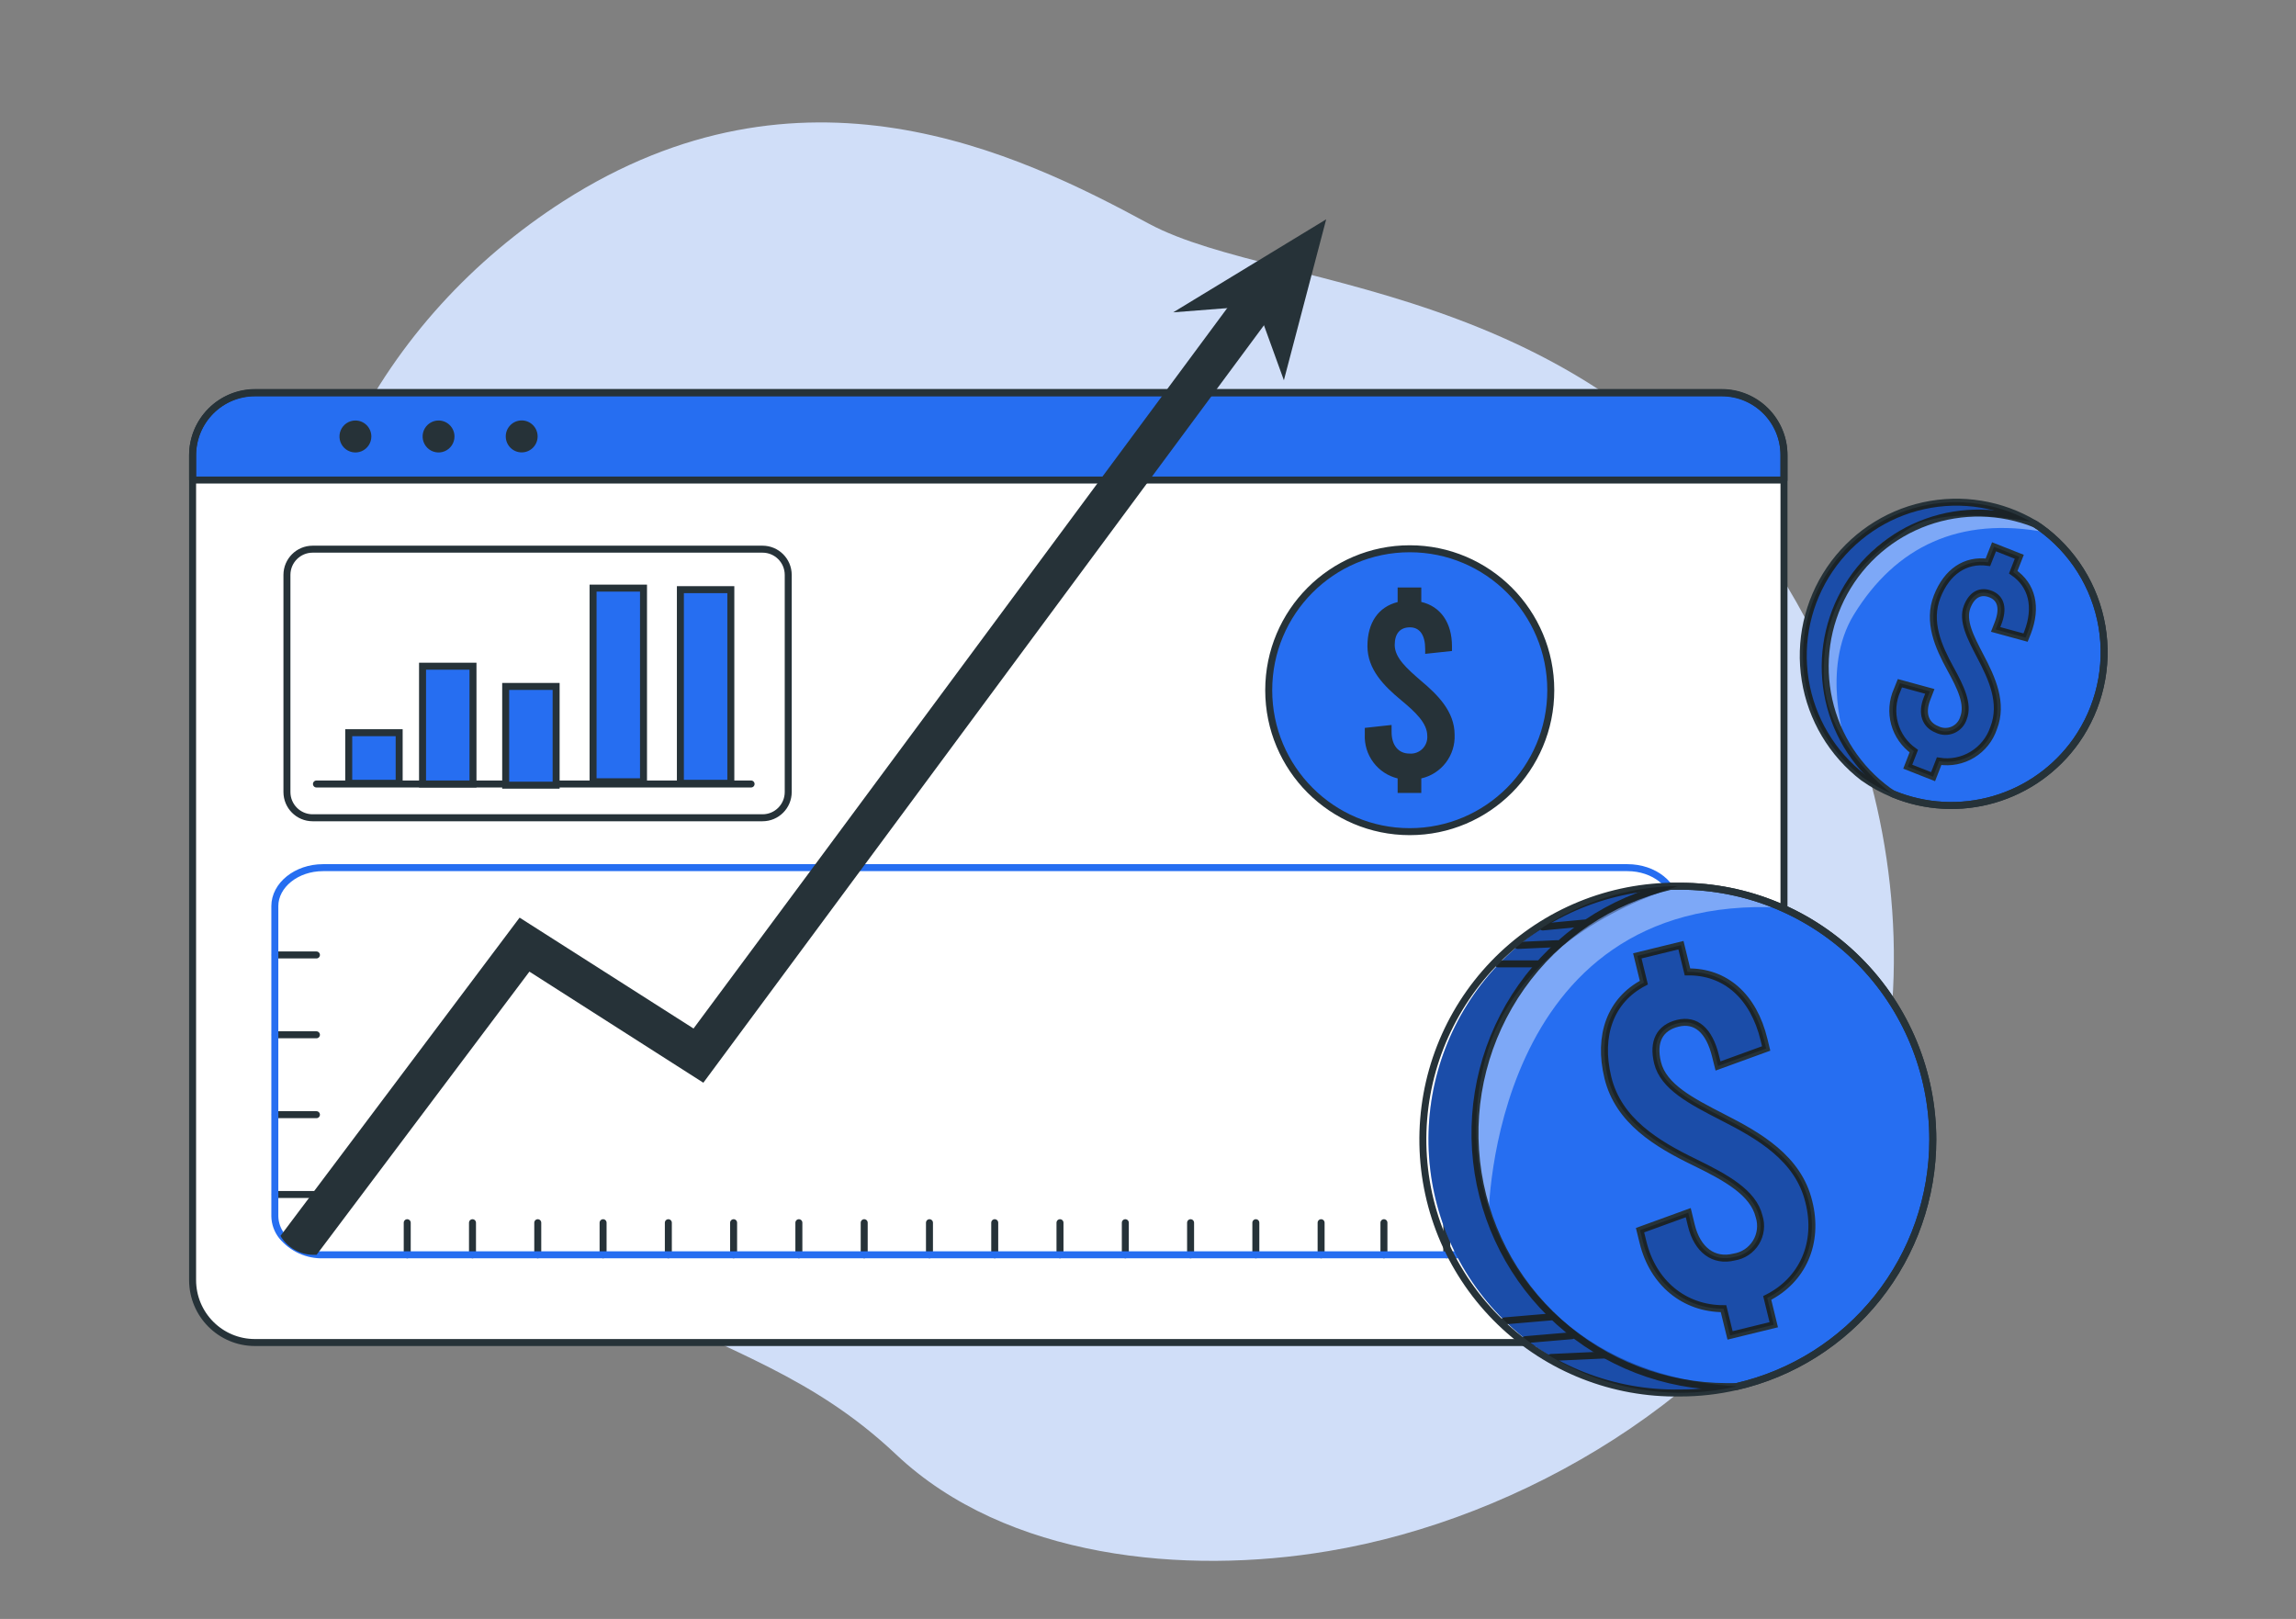 <svg width="329" height="232" viewBox="0 0 329 232" fill="none" xmlns="http://www.w3.org/2000/svg">
<rect x="0" y="0" width="329" height="232" fill="#808080" stroke="none"/>
<g clip-path="url(#clip0_17_4437)">
<path d="M190.33 222.281C169.862 225.734 144.235 223.391 128.403 208.432C104.464 185.812 80.566 195.281 54.387 145.175C50.287 137.364 47.306 129.668 45.294 122.231C44.214 118.233 43.386 114.266 42.835 110.373C37.928 75.127 54.804 45.495 80.699 28.849C114.814 6.988 145.636 21.773 164.613 32.05C183.566 42.283 232.538 39.57 258.7 88.633C262.666 96.111 265.887 104.02 268.104 112.216C273.063 130.937 272.866 152.986 264.218 170.731C263.57 172.041 262.879 173.376 262.162 174.667C247.773 199.996 218.238 217.633 190.33 222.281Z" fill="#D0DEF8"/>
<path d="M246.71 56.3H36.52C31.593 56.3 27.598 60.307 27.598 65.25V183.44C27.598 188.383 31.593 192.39 36.52 192.39H246.71C251.638 192.39 255.632 188.383 255.632 183.44V65.25C255.632 60.307 251.638 56.3 246.71 56.3Z" fill="white"/>
<path d="M255.632 65.25V68.79H27.598V65.25C27.598 62.872 28.536 60.59 30.208 58.904C31.88 57.217 34.149 56.263 36.52 56.25H246.75C247.922 56.254 249.083 56.49 250.165 56.945C251.247 57.4 252.228 58.064 253.054 58.9C253.879 59.736 254.532 60.728 254.974 61.817C255.417 62.907 255.64 64.073 255.632 65.25Z" fill="#266EF1"/>
<path d="M246.71 56.3H36.52C31.593 56.3 27.598 60.307 27.598 65.25V183.44C27.598 188.383 31.593 192.39 36.52 192.39H246.71C251.638 192.39 255.632 188.383 255.632 183.44V65.25C255.632 60.307 251.638 56.3 246.71 56.3Z" stroke="#263238" stroke-linecap="round" stroke-linejoin="round"/>
<path d="M255.632 65.25V68.79H27.598V65.25C27.598 62.872 28.536 60.59 30.208 58.904C31.88 57.217 34.149 56.263 36.52 56.25H246.75C247.922 56.254 249.083 56.49 250.165 56.945C251.247 57.4 252.228 58.064 253.054 58.9C253.879 59.736 254.532 60.728 254.974 61.817C255.417 62.907 255.64 64.073 255.632 65.25Z" stroke="#263238" stroke-linecap="round" stroke-linejoin="round"/>
<path d="M53.21 62.54C53.212 62.994 53.079 63.437 52.83 63.815C52.58 64.193 52.224 64.488 51.807 64.663C51.39 64.838 50.931 64.885 50.487 64.797C50.044 64.71 49.636 64.493 49.316 64.173C48.995 63.853 48.777 63.445 48.688 63.001C48.599 62.556 48.644 62.095 48.816 61.676C48.989 61.257 49.282 60.899 49.657 60.647C50.033 60.395 50.475 60.26 50.927 60.26C51.53 60.26 52.109 60.5 52.537 60.927C52.965 61.355 53.207 61.935 53.21 62.54Z" fill="#263238"/>
<path d="M65.124 62.54C65.126 62.994 64.993 63.437 64.744 63.815C64.494 64.193 64.138 64.488 63.721 64.663C63.304 64.838 62.845 64.885 62.401 64.797C61.958 64.71 61.55 64.493 61.23 64.173C60.91 63.853 60.691 63.445 60.602 63.001C60.513 62.556 60.558 62.095 60.73 61.676C60.903 61.257 61.196 60.899 61.571 60.647C61.947 60.395 62.389 60.26 62.841 60.26C63.444 60.26 64.024 60.5 64.451 60.927C64.879 61.355 65.121 61.935 65.124 62.54Z" fill="#263238"/>
<path d="M74.754 64.83C76.015 64.83 77.037 63.805 77.037 62.54C77.037 61.275 76.015 60.25 74.754 60.25C73.493 60.25 72.471 61.275 72.471 62.54C72.471 63.805 73.493 64.83 74.754 64.83Z" fill="#263238"/>
<path d="M109.268 78.7H44.795C42.763 78.7 41.116 80.352 41.116 82.39V113.5C41.116 115.538 42.763 117.19 44.795 117.19H109.268C111.3 117.19 112.947 115.538 112.947 113.5V82.39C112.947 80.352 111.3 78.7 109.268 78.7Z" stroke="#263238" stroke-linecap="round" stroke-linejoin="round"/>
<path d="M45.344 112.35H107.624" stroke="#263238" stroke-linecap="round" stroke-linejoin="round"/>
<path d="M57.198 105H49.97V112.25H57.198V105Z" fill="#266EF1" stroke="#263238" stroke-miterlimit="10"/>
<path d="M67.775 95.47H60.547V112.35H67.775V95.47Z" fill="#266EF1" stroke="#263238" stroke-miterlimit="10"/>
<path d="M79.689 98.37H72.461V112.52H79.689V98.37Z" fill="#266EF1" stroke="#263238" stroke-miterlimit="10"/>
<path d="M92.21 84.28H84.982V112.03H92.21V84.28Z" fill="#266EF1" stroke="#263238" stroke-miterlimit="10"/>
<path d="M104.722 84.5H97.494V112.25H104.722V84.5Z" fill="#266EF1" stroke="#263238" stroke-miterlimit="10"/>
<path d="M202.006 119.18C213.167 119.18 222.215 110.105 222.215 98.91C222.215 87.715 213.167 78.64 202.006 78.64C190.845 78.64 181.798 87.715 181.798 98.91C181.798 110.105 190.845 119.18 202.006 119.18Z" fill="#266EF1" stroke="#263238" stroke-miterlimit="10"/>
<path d="M203.661 111.55V113.63H200.271V111.55C198.879 111.213 197.648 110.399 196.789 109.249C195.93 108.099 195.498 106.685 195.566 105.25V104.31L199.404 103.89V104.89C199.404 106.82 200.401 107.99 201.966 107.99C202.306 108.019 202.648 107.973 202.968 107.856C203.288 107.739 203.58 107.555 203.822 107.314C204.065 107.074 204.252 106.784 204.373 106.464C204.493 106.144 204.542 105.801 204.518 105.46C204.518 103.61 202.793 102.02 200.76 100.33C198.347 98.33 195.944 95.95 195.944 92.59C195.944 89.23 197.52 86.96 200.271 86.28V84.19H203.661V86.26C206.442 86.91 208.057 89.26 208.057 92.61V93.29L204.219 93.7V93C204.219 91 203.432 89.9 202.036 89.9C200.64 89.9 199.852 90.77 199.852 92.43C199.852 94.28 201.627 95.83 203.621 97.56C205.994 99.56 208.436 101.94 208.436 105.3C208.495 106.738 208.049 108.151 207.177 109.293C206.304 110.435 205.06 111.233 203.661 111.55Z" fill="#263238"/>
<path d="M39.441 136.85H45.343" stroke="#263238" stroke-linecap="round" stroke-linejoin="round"/>
<path d="M39.441 148.29H45.343" stroke="#263238" stroke-linecap="round" stroke-linejoin="round"/>
<path d="M39.441 159.74H45.343" stroke="#263238" stroke-linecap="round" stroke-linejoin="round"/>
<path d="M39.441 171.18H45.343" stroke="#263238" stroke-linecap="round" stroke-linejoin="round"/>
<path d="M58.353 179.82V175.22" stroke="#263238" stroke-linecap="round" stroke-linejoin="round"/>
<path d="M67.705 179.82V175.22" stroke="#263238" stroke-linecap="round" stroke-linejoin="round"/>
<path d="M77.057 179.82V175.22" stroke="#263238" stroke-linecap="round" stroke-linejoin="round"/>
<path d="M86.418 179.82V175.22" stroke="#263238" stroke-linecap="round" stroke-linejoin="round"/>
<path d="M95.769 179.82V175.22" stroke="#263238" stroke-linecap="round" stroke-linejoin="round"/>
<path d="M105.121 179.82V175.22" stroke="#263238" stroke-linecap="round" stroke-linejoin="round"/>
<path d="M114.473 179.82V175.22" stroke="#263238" stroke-linecap="round" stroke-linejoin="round"/>
<path d="M123.834 179.82V175.22" stroke="#263238" stroke-linecap="round" stroke-linejoin="round"/>
<path d="M133.186 179.82V175.22" stroke="#263238" stroke-linecap="round" stroke-linejoin="round"/>
<path d="M142.537 179.82V175.22" stroke="#263238" stroke-linecap="round" stroke-linejoin="round"/>
<path d="M151.889 179.82V175.22" stroke="#263238" stroke-linecap="round" stroke-linejoin="round"/>
<path d="M161.25 179.82V175.22" stroke="#263238" stroke-linecap="round" stroke-linejoin="round"/>
<path d="M170.602 179.82V175.22" stroke="#263238" stroke-linecap="round" stroke-linejoin="round"/>
<path d="M179.953 179.82V175.22" stroke="#263238" stroke-linecap="round" stroke-linejoin="round"/>
<path d="M189.305 179.82V175.22" stroke="#263238" stroke-linecap="round" stroke-linejoin="round"/>
<path d="M198.308 179.82V175.22" stroke="#263238" stroke-linecap="round" stroke-linejoin="round"/>
<path d="M207.31 179.82V175.22" stroke="#263238" stroke-linecap="round" stroke-linejoin="round"/>
<path d="M216.302 179.82V175.22" stroke="#263238" stroke-linecap="round" stroke-linejoin="round"/>
<path d="M240.11 129.85V174.31C240.11 177.36 237.019 179.82 233.211 179.82H46.361C45.223 179.861 44.091 179.637 43.054 179.167C42.016 178.697 41.101 177.993 40.379 177.11C39.755 176.309 39.406 175.327 39.382 174.31V129.85C39.382 126.85 42.472 124.34 46.281 124.34H233.211C237.019 124.34 240.11 126.8 240.11 129.85Z" stroke="#266EF1" stroke-linecap="round" stroke-linejoin="round"/>
<path d="M183.243 43.74L123.595 124.34L100.785 155.16L75.861 139.24L45.364 179.82H44.925C43.969 179.821 43.029 179.571 42.198 179.096C41.368 178.621 40.675 177.936 40.19 177.11L74.455 131.5L99.379 147.39L116.437 124.39L178.637 40.39L183.243 43.74Z" fill="#263238"/>
<path d="M168.109 44.76L190.033 31.43L183.971 54.49L180.103 43.82L168.109 44.76Z" fill="#263238"/>
<path d="M276.957 163.31C276.956 171.517 274.182 179.482 269.089 185.905C263.997 192.328 256.884 196.831 248.913 198.68H248.803C247.856 198.89 246.909 199.08 245.932 199.22C244.218 199.465 242.489 199.588 240.758 199.59C231.295 199.556 222.222 195.807 215.481 189.146C208.741 182.484 204.868 173.44 204.694 163.951C204.519 154.461 208.056 145.28 214.547 138.373C221.038 131.467 229.967 127.384 239.422 127C239.751 127 240.1 127 240.419 127C240.525 126.99 240.632 126.99 240.738 127C240.86 126.99 240.984 126.99 241.106 127C245.991 127.032 250.816 128.07 255.283 130.05C261.727 132.882 267.209 137.536 271.058 143.442C274.908 149.349 276.957 156.253 276.957 163.31Z" fill="#266EF1"/>
<path opacity="0.4" d="M255.303 130.06C213.5 127.88 213.301 174.43 213.301 174.43C213.301 174.43 206.921 159.24 217.339 142.43C223.161 133.02 233.29 128.87 241.126 127.03C246.009 127.056 250.834 128.087 255.303 130.06Z" fill="white"/>
<path d="M276.957 163.31C276.957 171.537 274.171 179.52 269.056 185.952C263.941 192.383 256.8 196.881 248.803 198.71C246.164 199.319 243.465 199.625 240.758 199.62C231.157 199.798 221.879 196.143 214.965 189.459C208.051 182.775 204.067 173.61 203.89 163.98C203.713 154.35 207.357 145.044 214.02 138.109C220.684 131.174 229.821 127.178 239.422 127C239.86 127 240.309 127 240.758 127C250.357 127.003 259.563 130.829 266.352 137.638C273.14 144.447 276.955 153.681 276.957 163.31Z" stroke="#263238" stroke-linecap="round" stroke-linejoin="round"/>
<path d="M276.958 163.31C276.957 171.537 274.171 179.52 269.056 185.952C263.941 192.383 256.801 196.881 248.804 198.71C248.365 198.71 247.916 198.71 247.468 198.71C238.582 198.686 230.015 195.387 223.398 189.438C216.78 183.49 212.574 175.309 211.581 166.452C210.587 157.595 212.875 148.681 218.009 141.406C223.143 134.131 230.764 129.004 239.422 127C239.861 127 240.309 127 240.758 127C250.358 127.003 259.564 130.829 266.352 137.638C273.14 144.447 276.955 153.681 276.958 163.31Z" stroke="#263238" stroke-linecap="round" stroke-linejoin="round"/>
<path d="M253.23 186L254.167 189.84L247.906 191.37L246.969 187.54C241.366 187.54 236.869 183.89 235.434 178.03L235.005 176.29L241.914 173.78L242.353 175.59C243.22 179.15 245.563 180.86 248.484 180.14C249.125 180.04 249.737 179.802 250.278 179.441C250.818 179.081 251.274 178.607 251.614 178.053C251.955 177.499 252.171 176.877 252.248 176.231C252.326 175.585 252.263 174.93 252.063 174.31C251.226 170.89 247.318 168.75 242.791 166.54C237.438 163.94 231.915 160.64 230.399 154.43C228.924 148.37 230.778 143.32 235.553 140.82L234.616 136.98L240.867 135.45L241.804 139.28C247.238 139.2 251.286 142.79 252.771 148.99L253.08 150.25L246.181 152.76L245.832 151.37C244.915 147.6 242.981 146.01 240.409 146.64C237.837 147.27 236.77 149.24 237.517 152.3C238.355 155.72 242.313 157.78 246.789 160.08C252.083 162.77 257.666 165.98 259.181 172.18C260.707 178.15 258.274 183.47 253.23 186Z" stroke="#263238" stroke-miterlimit="10"/>
<path opacity="0.3" d="M253.23 186L254.167 189.84L247.906 191.37L246.969 187.54C241.366 187.54 236.869 183.89 235.434 178.03L235.005 176.29L241.914 173.78L242.353 175.59C243.22 179.15 245.563 180.86 248.484 180.14C249.125 180.04 249.737 179.802 250.278 179.441C250.818 179.081 251.274 178.607 251.614 178.053C251.955 177.499 252.171 176.877 252.248 176.231C252.326 175.585 252.263 174.93 252.063 174.31C251.226 170.89 247.318 168.75 242.791 166.54C237.438 163.94 231.915 160.64 230.399 154.43C228.924 148.37 230.778 143.32 235.553 140.82L234.616 136.98L240.867 135.45L241.804 139.28C247.238 139.2 251.286 142.79 252.771 148.99L253.08 150.25L246.181 152.76L245.832 151.37C244.915 147.6 242.981 146.01 240.409 146.64C237.837 147.27 236.77 149.24 237.517 152.3C238.355 155.72 242.313 157.78 246.789 160.08C252.083 162.77 257.666 165.98 259.181 172.18C260.707 178.15 258.274 183.47 253.23 186Z" fill="black"/>
<path d="M222.254 194.53L229.901 194.18" stroke="#263238" stroke-linecap="round" stroke-linejoin="round"/>
<path d="M218.575 191.98L225.245 191.41" stroke="#263238" stroke-linecap="round" stroke-linejoin="round"/>
<path d="M215.584 189.29L222.254 188.72" stroke="#263238" stroke-linecap="round" stroke-linejoin="round"/>
<path d="M214.667 138.13H220.38" stroke="#263238" stroke-linecap="round" stroke-linejoin="round"/>
<path d="M217.488 135.49L223.181 135.23" stroke="#263238" stroke-linecap="round" stroke-linejoin="round"/>
<path d="M221.058 132.84L227.059 132.271" stroke="#263238" stroke-linecap="round" stroke-linejoin="round"/>
<path opacity="0.3" d="M248.913 198.68H248.803C246.164 199.289 243.465 199.595 240.758 199.59C231.295 199.556 222.222 195.807 215.481 189.146C208.741 182.484 204.868 173.44 204.694 163.95C204.519 154.461 208.056 145.279 214.547 138.373C221.038 131.467 229.967 127.384 239.422 127C239.751 127 240.1 127 240.419 127C231.595 129.79 216.791 136.92 212.833 151.79C207.24 172.92 219.831 196.91 248.913 198.68Z" fill="black"/>
<path d="M297.494 106.15C294.628 110.211 290.474 113.178 285.71 114.565C280.946 115.953 275.854 115.68 271.264 113.79L271.135 113.73C270.454 113.43 269.789 113.096 269.141 112.73C268.409 112.336 267.703 111.895 267.027 111.41C262.611 108.027 259.639 103.089 258.713 97.593C257.787 92.097 258.975 86.454 262.037 81.802C265.099 77.151 269.808 73.839 275.21 72.536C280.613 71.232 286.308 72.034 291.144 74.78L291.632 75.09C291.862 75.22 292.081 75.38 292.31 75.54C292.54 75.7 292.978 76.03 293.307 76.29C297.665 79.796 300.525 84.838 301.303 90.388C302.081 95.936 300.719 101.574 297.494 106.15Z" fill="#266EF1"/>
<path opacity="0.4" d="M264.456 106.45C264.456 106.45 260.877 95.88 265.632 88.1C271.614 78.35 280.776 73.9 293.248 76.3C293.248 76.3 286.489 71.72 275.173 74.97C263.858 78.22 257.786 93.84 264.456 106.45Z" fill="white"/>
<path d="M297.495 106.16C294.626 110.218 290.47 113.181 285.706 114.565C280.943 115.948 275.852 115.672 271.265 113.78C269.751 113.16 268.313 112.368 266.978 111.42C262.534 108.001 259.563 103.006 258.673 97.459C257.783 91.913 259.043 86.235 262.194 81.59C265.344 76.945 270.147 73.685 275.617 72.478C281.087 71.272 286.81 72.21 291.613 75.1C291.832 75.231 292.062 75.38 292.281 75.54C297.013 78.913 300.219 84.03 301.196 89.77C302.173 95.509 300.843 101.403 297.495 106.16Z" stroke="#263238" stroke-linecap="round" stroke-linejoin="round"/>
<path d="M297.495 106.16C294.626 110.218 290.47 113.181 285.706 114.565C280.943 115.948 275.852 115.672 271.265 113.78L270.597 113.34C266.266 110.191 263.231 105.563 262.064 100.326C260.897 95.09 261.679 89.606 264.261 84.907C266.844 80.208 271.049 76.618 276.087 74.811C281.124 73.005 286.646 73.108 291.613 75.1C291.832 75.23 292.061 75.38 292.281 75.54C297.013 78.913 300.219 84.03 301.196 89.77C302.173 95.509 300.842 101.403 297.495 106.16Z" stroke="#263238" stroke-linecap="round" stroke-linejoin="round"/>
<path d="M277.864 109.08L276.997 111.3L273.368 109.87L274.235 107.64C272.889 106.689 271.914 105.299 271.478 103.706C271.041 102.113 271.17 100.418 271.843 98.91L272.242 97.91L276.528 99.08L276.12 100.14C275.312 102.2 275.861 103.86 277.555 104.53C277.907 104.706 278.293 104.803 278.686 104.814C279.078 104.825 279.469 104.751 279.83 104.596C280.191 104.441 280.515 104.209 280.778 103.916C281.041 103.623 281.237 103.277 281.354 102.9C282.131 100.9 280.945 98.49 279.479 95.82C277.745 92.66 276.17 89.1 277.575 85.5C278.981 81.9 281.633 80.14 284.853 80.58L285.73 78.36L289.349 79.79L288.482 82C291.194 83.86 291.942 87 290.536 90.65L290.247 91.37L285.96 90.2L286.279 89.39C287.136 87.21 286.737 85.74 285.282 85.15C283.826 84.56 282.58 85.15 281.882 86.94C281.105 88.94 282.351 91.32 283.756 94.02C285.441 97.21 287.076 100.75 285.671 104.34C285.138 105.928 284.061 107.275 282.632 108.143C281.203 109.011 279.514 109.343 277.864 109.08Z" stroke="#263238" stroke-miterlimit="10"/>
<path opacity="0.3" d="M277.864 109.08L276.997 111.3L273.368 109.87L274.235 107.64C272.889 106.689 271.914 105.299 271.478 103.706C271.041 102.113 271.17 100.418 271.843 98.91L272.242 97.91L276.528 99.08L276.12 100.14C275.312 102.2 275.861 103.86 277.555 104.53C277.907 104.706 278.293 104.803 278.686 104.814C279.078 104.825 279.469 104.751 279.83 104.596C280.191 104.441 280.515 104.209 280.778 103.916C281.041 103.623 281.237 103.277 281.354 102.9C282.131 100.9 280.945 98.49 279.479 95.82C277.745 92.66 276.17 89.1 277.575 85.5C278.981 81.9 281.633 80.14 284.853 80.58L285.73 78.36L289.349 79.79L288.482 82C291.194 83.86 291.942 87 290.536 90.65L290.247 91.37L285.96 90.2L286.279 89.39C287.136 87.21 286.737 85.74 285.282 85.15C283.826 84.56 282.58 85.15 281.882 86.94C281.105 88.94 282.351 91.32 283.756 94.02C285.441 97.21 287.076 100.75 285.671 104.34C285.138 105.928 284.061 107.275 282.632 108.143C281.203 109.011 279.514 109.343 277.864 109.08Z" fill="black"/>
<path opacity="0.3" d="M291.094 74.79C285.112 73.72 277.535 73.13 273.448 75.79C265.941 80.62 261.265 86.71 261.335 96.58C261.404 106.45 270.596 113.37 270.596 113.37L271.135 113.76C269.669 113.146 268.274 112.371 266.978 111.45C262.561 108.067 259.59 103.129 258.663 97.633C257.737 92.137 258.925 86.493 261.987 81.842C265.05 77.191 269.758 73.879 275.161 72.576C280.563 71.272 286.258 72.075 291.094 74.82V74.79Z" fill="black"/>
</g>
<defs>
<clipPath id="clip0_17_4437">
<rect width="328" height="232" fill="white" transform="translate(0.5)"/>
</clipPath>
</defs>
</svg>
